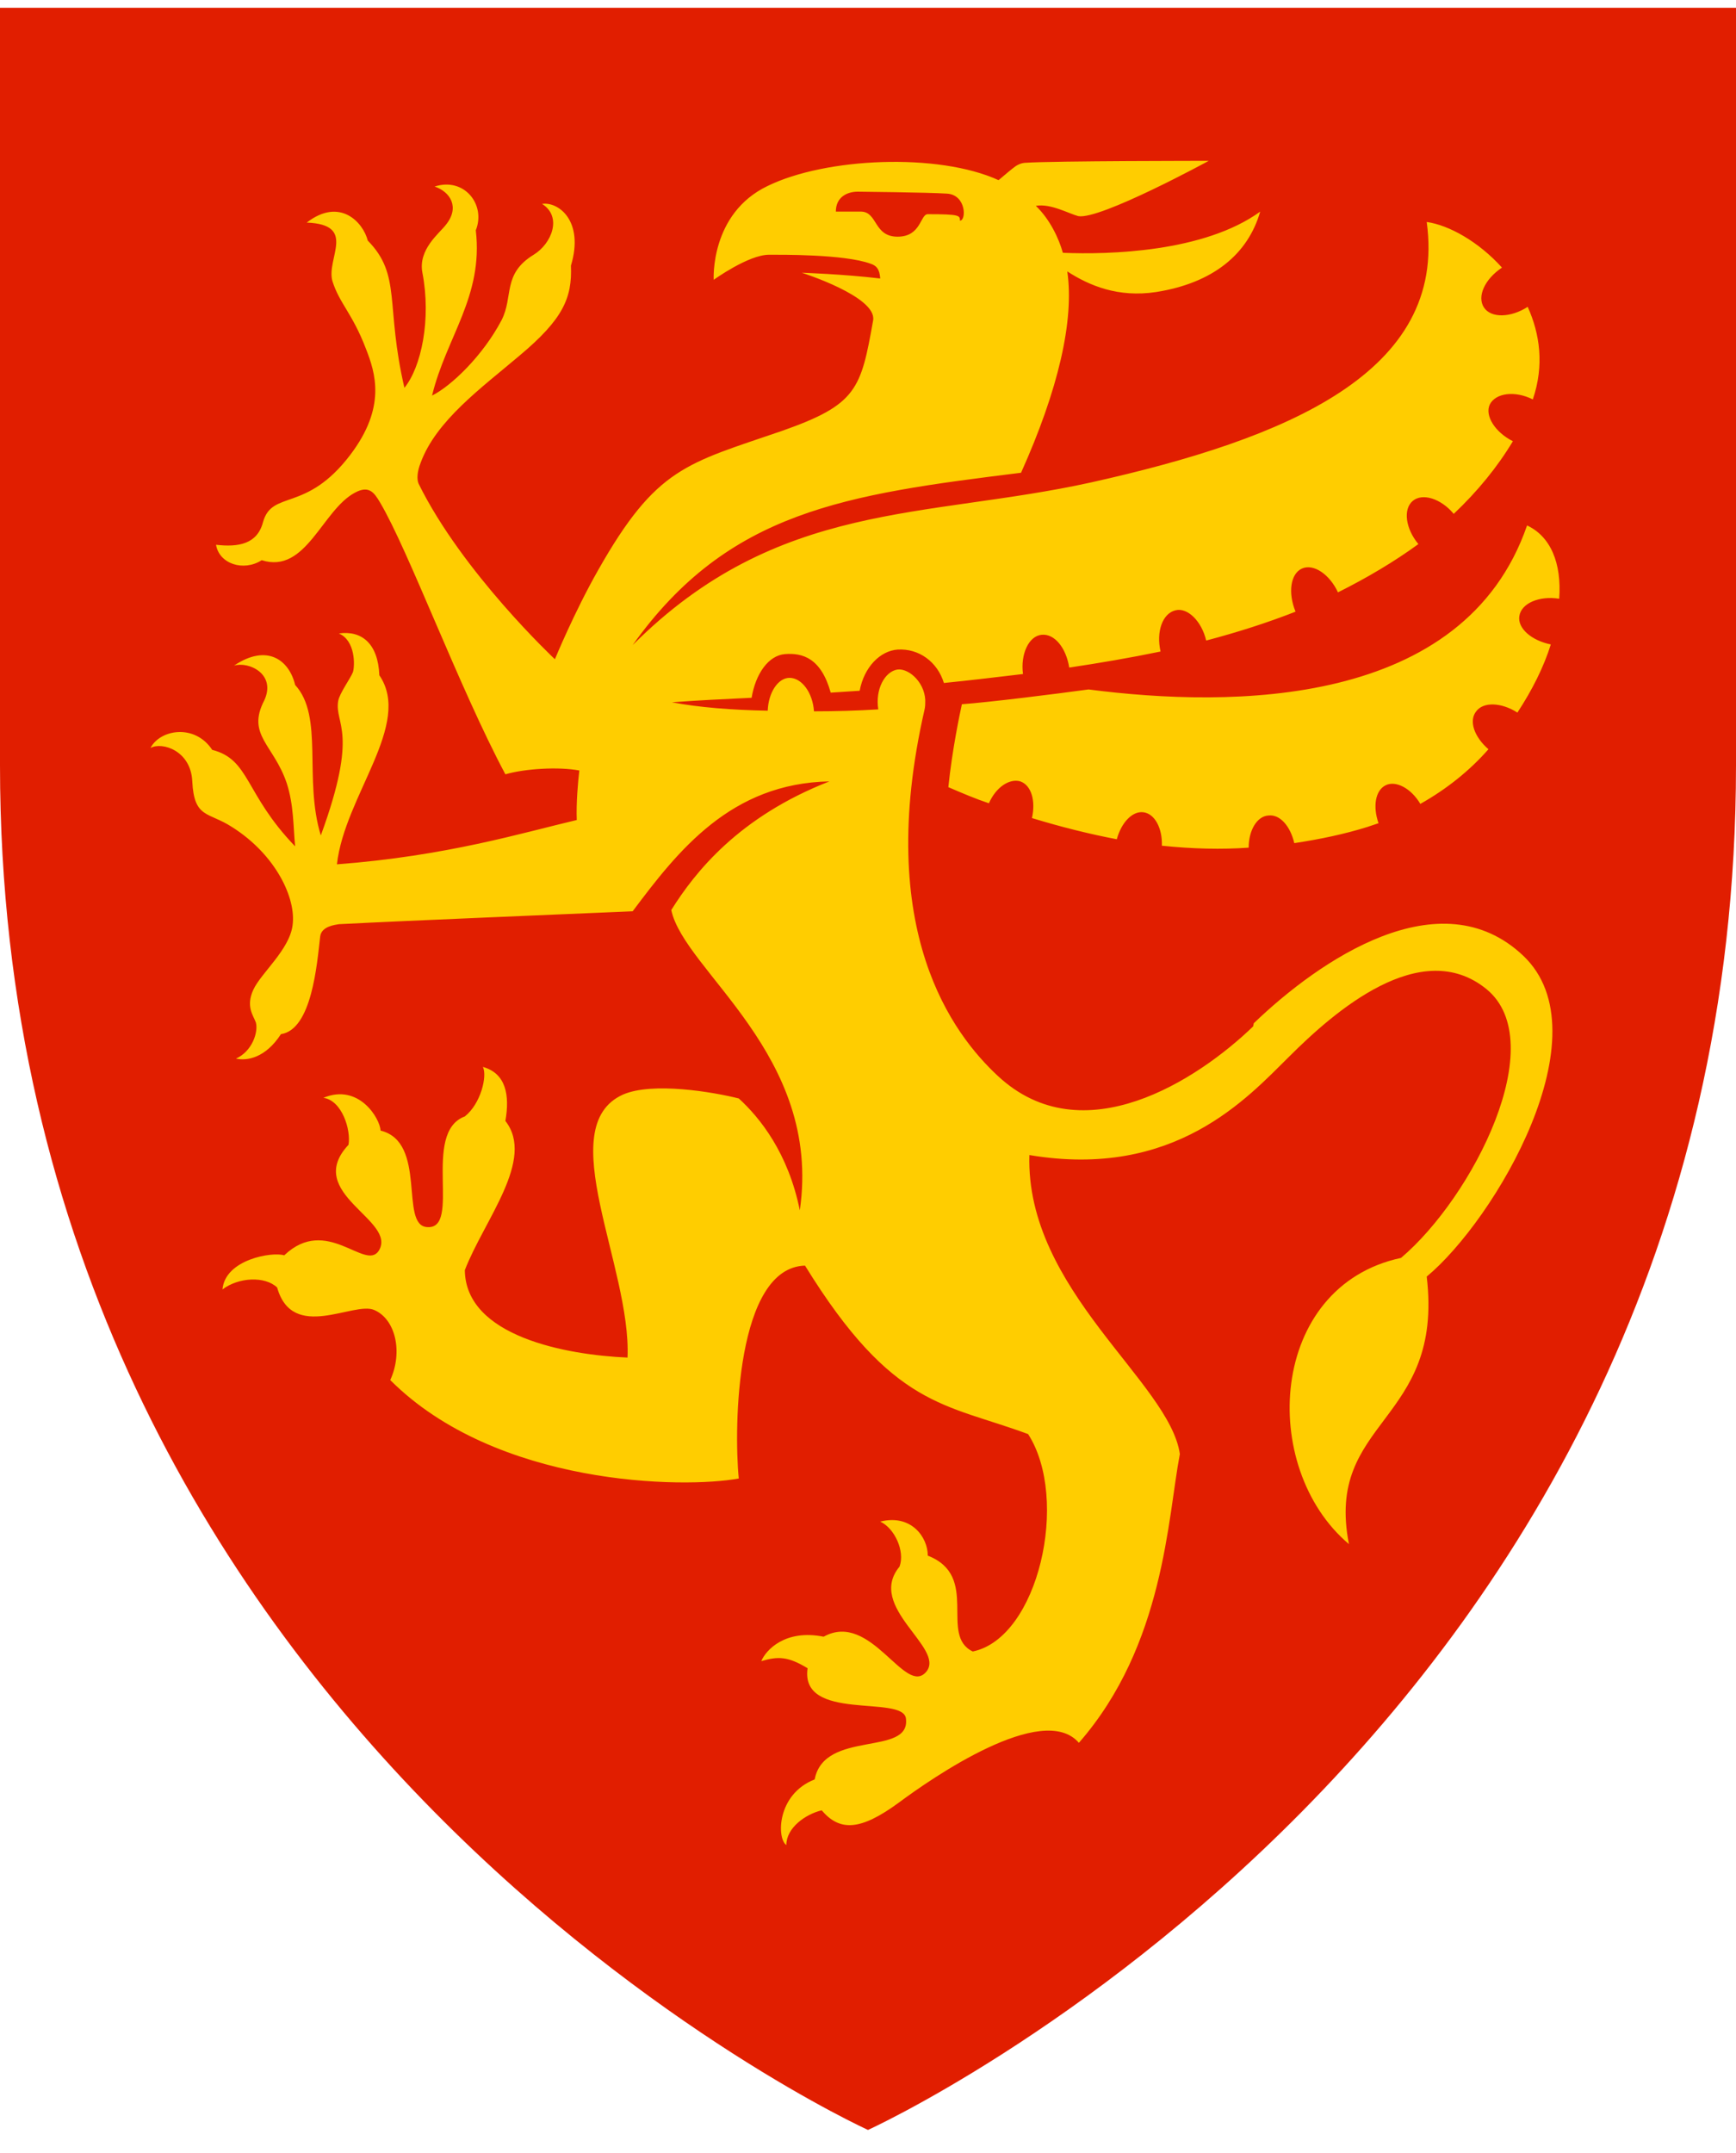 <svg width="25" height="31" viewBox="0 0 25 31" fill="none" xmlns="http://www.w3.org/2000/svg">
<path d="M0 0.112V11.02C0 24.992 12.5 30.668 12.5 30.668C12.5 30.668 25 24.992 25 11.02V0.112H0Z" fill="#E11E00"/>
<path d="M21.991 7.566C21.083 10.195 17.741 10.195 15.676 9.927C15.204 9.992 14.241 10.112 13.852 10.14C13.824 10.27 13.713 10.788 13.657 11.334C13.852 11.418 14.046 11.501 14.241 11.566C14.343 11.334 14.537 11.205 14.694 11.251C14.852 11.307 14.917 11.529 14.861 11.779C15.287 11.909 15.694 12.01 16.083 12.084C16.148 11.844 16.306 11.677 16.463 11.695C16.63 11.714 16.741 11.927 16.732 12.177C17.176 12.223 17.593 12.233 17.982 12.205C17.982 11.955 18.102 11.751 18.268 11.742C18.435 11.723 18.583 11.899 18.639 12.14C19.009 12.084 19.361 12.01 19.685 11.909C19.741 11.89 19.796 11.871 19.852 11.853C19.768 11.612 19.806 11.381 19.954 11.307C20.102 11.233 20.324 11.353 20.454 11.575C20.833 11.362 21.167 11.094 21.435 10.788C21.232 10.612 21.148 10.381 21.259 10.242C21.361 10.103 21.62 10.112 21.852 10.26C22.065 9.936 22.232 9.603 22.333 9.279C22.056 9.223 21.852 9.047 21.88 8.871C21.907 8.686 22.167 8.575 22.454 8.621C22.491 8.112 22.333 7.714 21.972 7.557M18.046 14.779C17.25 15.547 15.593 16.631 14.37 15.492C13.732 14.899 12.583 13.409 13.315 10.214C13.315 10.214 13.324 10.177 13.324 10.131C13.343 9.853 13.102 9.621 12.926 9.64C12.741 9.668 12.602 9.927 12.648 10.214C12.343 10.233 12.028 10.242 11.722 10.242C11.704 9.973 11.546 9.76 11.37 9.76C11.204 9.76 11.065 9.973 11.056 10.233C10.537 10.223 10.065 10.186 9.676 10.112C10.037 10.084 10.426 10.066 10.824 10.047C10.88 9.705 11.065 9.436 11.306 9.418C11.556 9.399 11.824 9.473 11.963 9.973C12.102 9.964 12.241 9.955 12.38 9.946C12.444 9.603 12.676 9.371 12.926 9.353C13.232 9.334 13.5 9.529 13.593 9.834C13.963 9.797 14.343 9.751 14.732 9.705C14.694 9.418 14.815 9.158 15 9.14C15.185 9.121 15.352 9.325 15.398 9.612C15.833 9.547 16.268 9.473 16.713 9.381C16.648 9.094 16.741 8.834 16.926 8.788C17.102 8.742 17.306 8.946 17.37 9.223C17.824 9.103 18.259 8.964 18.657 8.807C18.546 8.538 18.583 8.26 18.75 8.186C18.917 8.112 19.148 8.27 19.268 8.529C19.694 8.316 20.083 8.084 20.426 7.834C20.241 7.612 20.204 7.334 20.343 7.214C20.482 7.094 20.75 7.177 20.935 7.399C21.278 7.075 21.565 6.723 21.787 6.353C21.528 6.223 21.38 5.983 21.454 5.825C21.537 5.658 21.815 5.621 22.074 5.751C22.241 5.26 22.176 4.807 22 4.418C21.759 4.575 21.472 4.584 21.37 4.427C21.268 4.27 21.38 4.02 21.63 3.853C21.296 3.483 20.87 3.242 20.546 3.196C20.843 5.362 18.537 6.316 15.713 6.946C13.324 7.473 11.204 7.196 9.111 9.288C10.491 7.353 12.176 7.121 14.704 6.807C15.241 5.612 15.472 4.612 15.37 3.908C15.685 4.112 16.102 4.288 16.648 4.205C17.472 4.075 17.972 3.658 18.148 3.047C17.343 3.631 15.972 3.668 15.306 3.64C15.25 3.436 15.12 3.158 14.917 2.964C15.13 2.927 15.389 3.075 15.528 3.112C15.843 3.168 17.407 2.316 17.407 2.316C17.407 2.316 15.167 2.316 14.768 2.344C14.759 2.344 14.704 2.344 14.63 2.39C14.565 2.436 14.491 2.501 14.38 2.594C13.509 2.196 11.889 2.27 11.056 2.677C10.222 3.075 10.278 4.029 10.278 4.029C10.278 4.029 10.778 3.668 11.074 3.668C11.232 3.668 12.157 3.658 12.537 3.797C12.62 3.825 12.667 3.871 12.676 4.01C12.139 3.946 11.546 3.927 11.546 3.927C11.546 3.927 12.63 4.27 12.574 4.612C12.398 5.603 12.343 5.825 11.259 6.205C9.889 6.677 9.454 6.723 8.611 8.214C8.269 8.816 7.991 9.492 7.991 9.492C7.991 9.492 6.657 8.242 6.028 6.964C6 6.899 6.009 6.788 6.056 6.668C6.278 6.057 6.935 5.584 7.481 5.121C8.111 4.594 8.241 4.288 8.222 3.825C8.417 3.177 8.037 2.899 7.806 2.936C8.102 3.121 7.944 3.51 7.685 3.668C7.231 3.946 7.398 4.27 7.222 4.612C6.954 5.121 6.5 5.557 6.222 5.696C6.426 4.853 6.963 4.27 6.852 3.316C7 2.946 6.685 2.547 6.259 2.686C6.481 2.76 6.63 2.983 6.417 3.242C6.324 3.362 6.019 3.594 6.083 3.927C6.213 4.603 6.065 5.288 5.824 5.584C5.546 4.39 5.787 3.964 5.296 3.464C5.231 3.205 4.898 2.834 4.417 3.205C5.148 3.233 4.694 3.723 4.787 4.047C4.889 4.371 5.074 4.51 5.269 5.02C5.407 5.371 5.565 5.862 5.046 6.547C4.407 7.39 3.917 7.047 3.787 7.52C3.704 7.834 3.435 7.881 3.111 7.844C3.157 8.121 3.509 8.233 3.769 8.066C4.407 8.27 4.639 7.344 5.111 7.094C5.315 6.983 5.389 7.094 5.472 7.233C5.88 7.918 6.611 9.899 7.278 11.149C7.565 11.066 8.046 11.038 8.343 11.094C8.324 11.251 8.296 11.566 8.306 11.807C7.519 11.992 6.435 12.325 4.852 12.445C4.963 11.455 5.944 10.427 5.463 9.723C5.444 9.26 5.204 9.075 4.88 9.121C5.12 9.223 5.111 9.584 5.083 9.677C5.046 9.77 4.889 9.983 4.87 10.094C4.815 10.436 5.176 10.51 4.62 12.029C4.37 11.214 4.667 10.316 4.25 9.862C4.167 9.51 3.852 9.26 3.37 9.584C3.583 9.52 3.981 9.705 3.806 10.084C3.546 10.584 3.944 10.723 4.13 11.279C4.231 11.594 4.222 11.89 4.25 12.186C3.519 11.427 3.602 10.936 3.056 10.797C2.806 10.418 2.306 10.501 2.167 10.77C2.333 10.677 2.75 10.807 2.769 11.251C2.796 11.788 3 11.686 3.343 11.909C3.972 12.307 4.269 12.936 4.213 13.325C4.167 13.677 3.759 14.01 3.648 14.251C3.537 14.492 3.648 14.621 3.685 14.723C3.722 14.862 3.63 15.14 3.398 15.242C3.556 15.279 3.824 15.233 4.046 14.89C4.491 14.825 4.565 13.881 4.611 13.483C4.63 13.334 4.833 13.316 4.88 13.307C5.972 13.251 8.037 13.168 9.111 13.121C9.769 12.242 10.528 11.279 11.944 11.251C10.639 11.76 10.009 12.557 9.667 13.103C9.852 13.983 11.843 15.186 11.518 17.427C11.352 16.603 10.944 16.094 10.639 15.816C10.268 15.723 9.398 15.575 8.972 15.76C7.944 16.223 9.093 18.242 9.037 19.547C8.157 19.51 6.704 19.242 6.694 18.288C6.972 17.566 7.713 16.695 7.278 16.14C7.343 15.77 7.287 15.455 6.954 15.362C7.019 15.492 6.926 15.89 6.694 16.075C6.065 16.307 6.657 17.714 6.148 17.668C5.75 17.64 6.157 16.445 5.481 16.279C5.472 16.103 5.167 15.594 4.657 15.807C4.926 15.844 5.056 16.27 5.019 16.483C4.361 17.186 5.731 17.566 5.454 18.01C5.259 18.307 4.704 17.492 4.093 18.075C3.926 18.02 3.241 18.131 3.204 18.566C3.435 18.39 3.815 18.371 3.991 18.538C4.213 19.325 5.093 18.733 5.389 18.862C5.694 18.992 5.806 19.464 5.62 19.871C7.148 21.399 9.843 21.436 10.639 21.288C10.565 20.538 10.602 18.251 11.593 18.223C12.861 20.279 13.611 20.205 14.806 20.649C15.407 21.584 14.954 23.584 14.009 23.779C13.518 23.547 14.12 22.695 13.361 22.399C13.361 22.131 13.12 21.797 12.676 21.909C12.88 22.001 13.037 22.334 12.954 22.557C12.472 23.14 13.611 23.723 13.343 24.066C13.037 24.445 12.546 23.186 11.861 23.566C11.306 23.455 11.028 23.76 10.963 23.918C11.213 23.844 11.352 23.853 11.63 24.02C11.518 24.797 13 24.399 13.046 24.742C13.12 25.297 11.87 24.899 11.732 25.621C11.185 25.834 11.185 26.473 11.324 26.566C11.324 26.316 11.602 26.121 11.833 26.066C12.093 26.371 12.389 26.362 12.944 25.955C13.417 25.603 15.018 24.492 15.537 25.094C16.768 23.686 16.815 21.853 16.991 20.936C16.843 19.899 14.768 18.575 14.824 16.631C16.917 16.983 17.963 15.807 18.565 15.214C19.213 14.566 20.463 13.473 21.407 14.242C22.343 15.01 21.213 17.233 20.176 18.112C18.268 18.52 18.12 21.131 19.426 22.233C19.074 20.436 20.796 20.492 20.546 18.381C21.528 17.566 23.12 14.881 21.935 13.76C20.741 12.631 19 13.825 18.056 14.733M12.407 3.047H12.037C12.037 2.834 12.204 2.76 12.352 2.76C12.352 2.76 13.361 2.77 13.639 2.788C13.917 2.807 13.917 3.177 13.824 3.177C13.824 3.103 13.824 3.084 13.361 3.084C13.25 3.084 13.268 3.408 12.926 3.408C12.583 3.408 12.639 3.057 12.407 3.047Z" fill="#FFCD00"/>
</svg>
